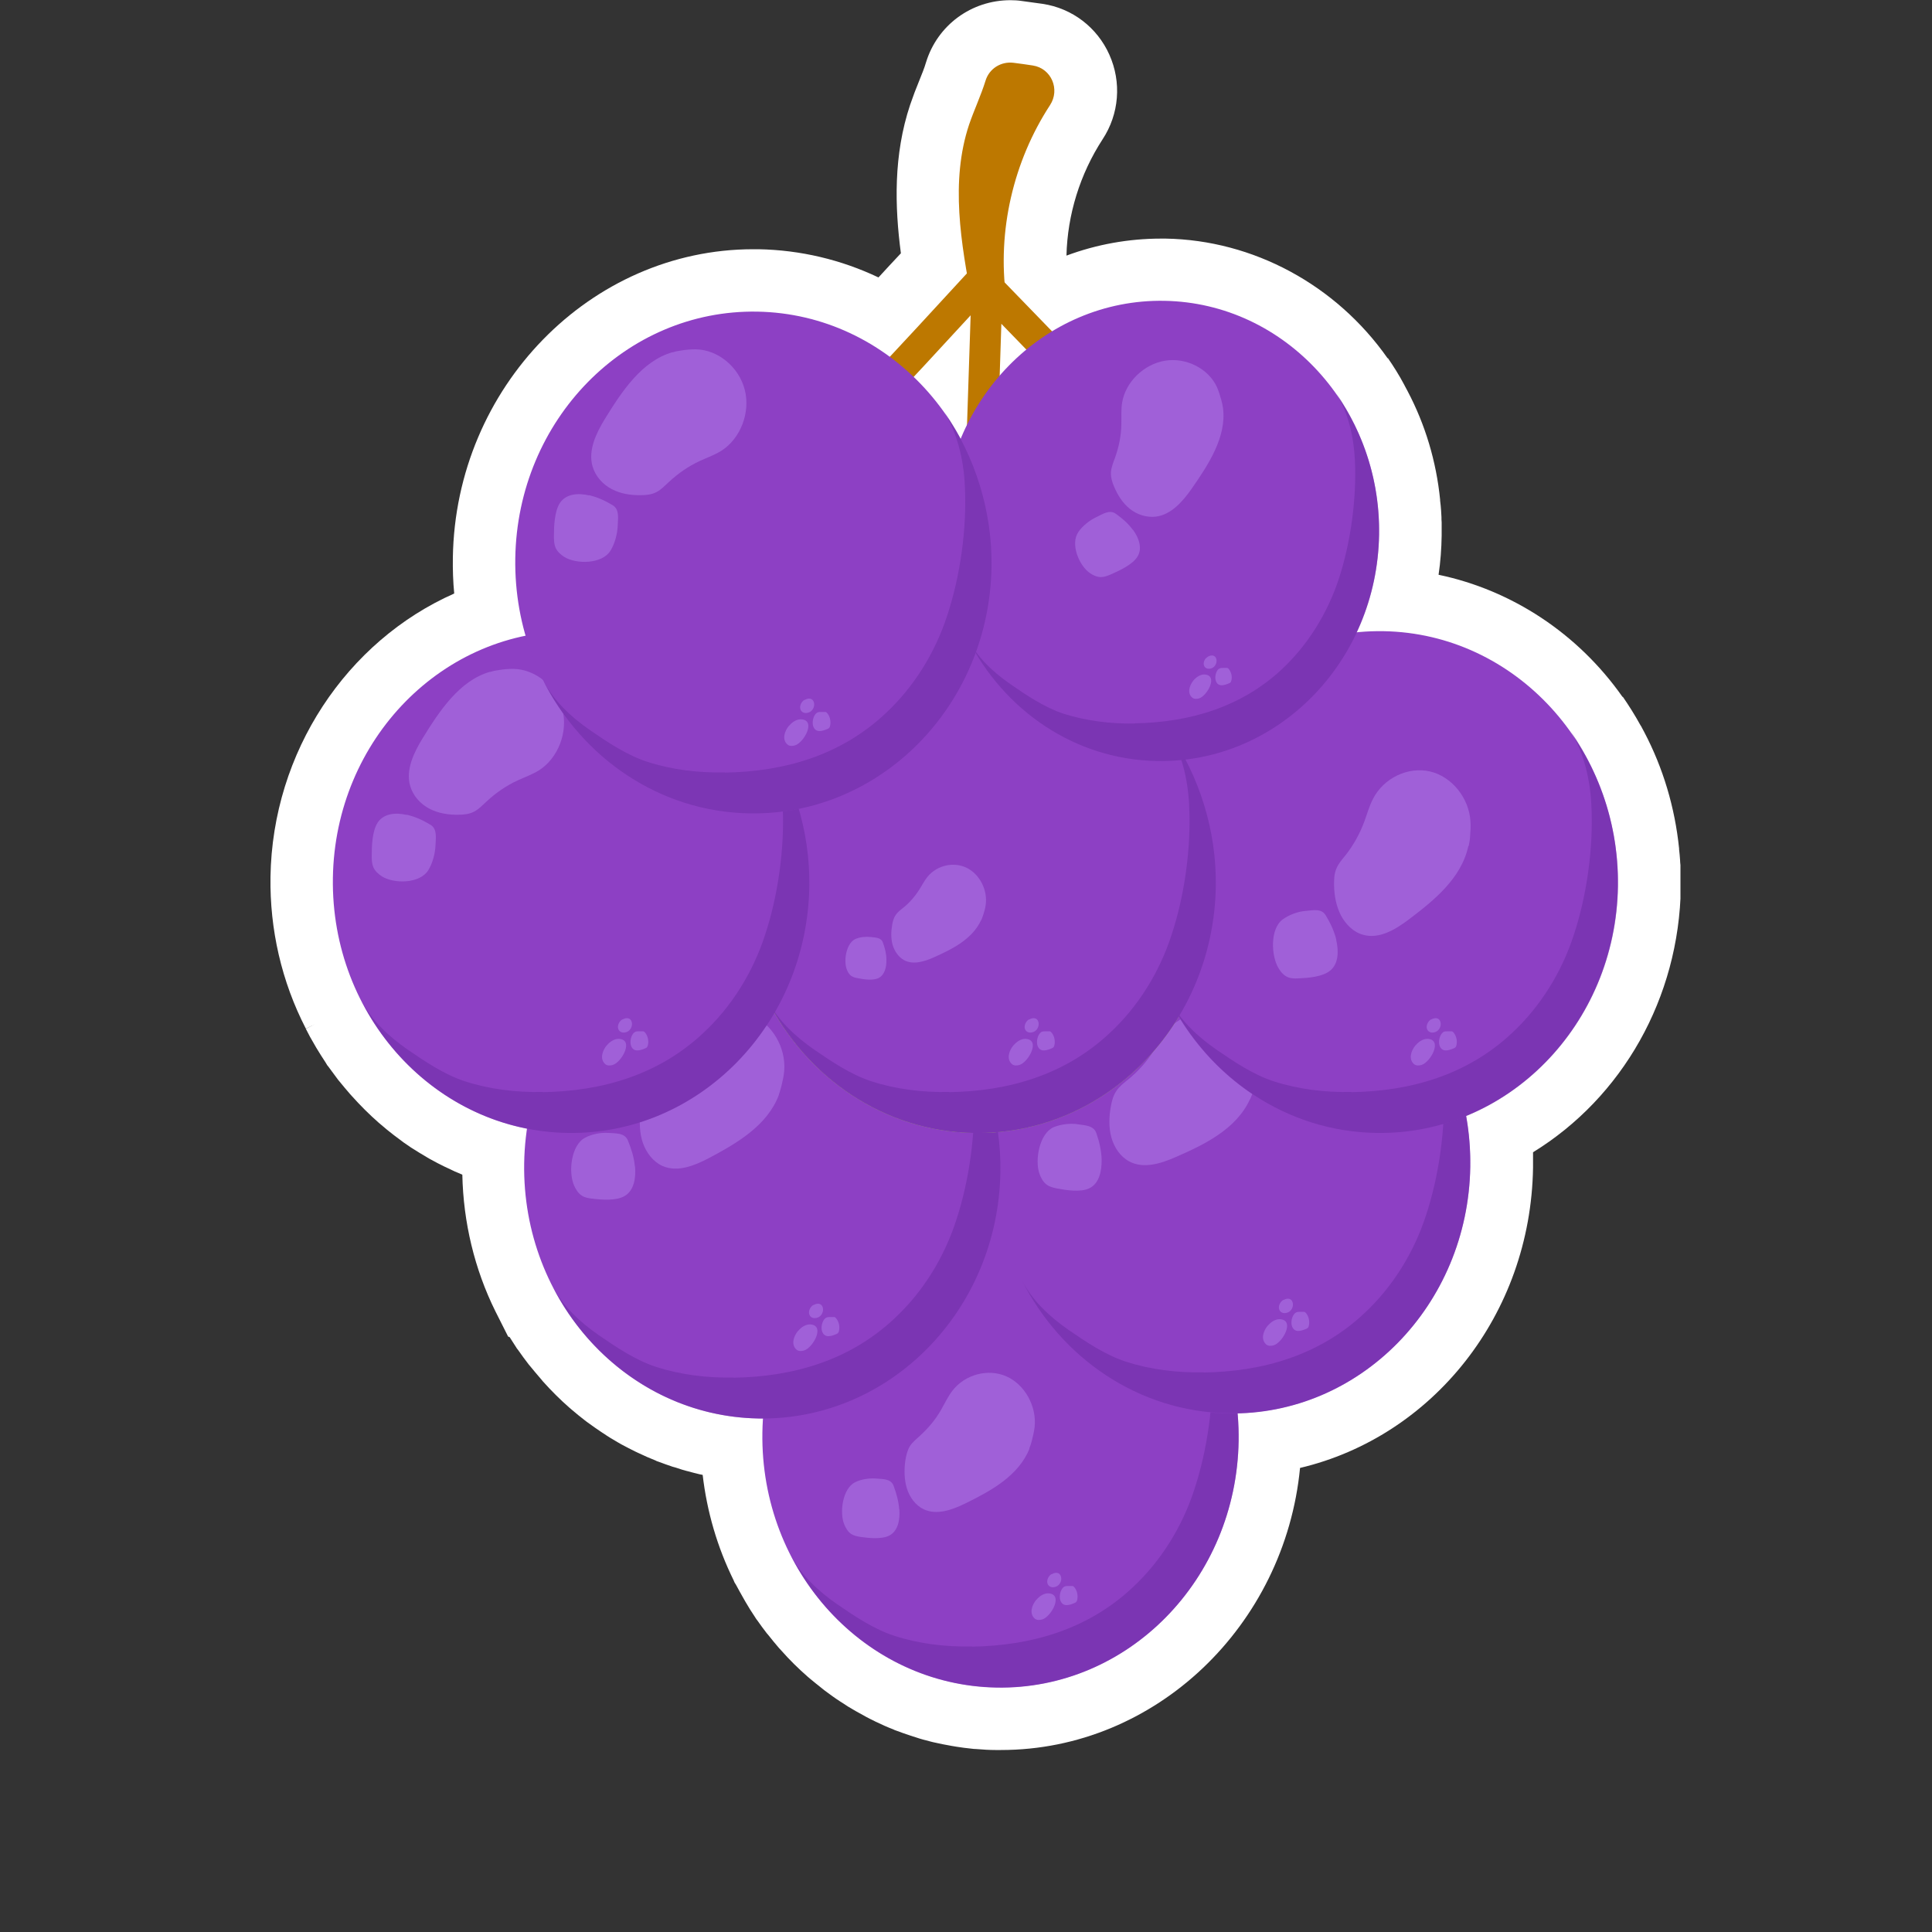 <svg width="100" height="100" viewBox="0 0 100 100" fill="none" xmlns="http://www.w3.org/2000/svg">
<rect x="0" y="0" width="100" height="100" fill="#333333" stroke="none"/>
<g clip-path="url(#clip0_2115_7223)">
<path d="M51.52 90.58C51.21 90.58 50.89 90.56 50.53 90.53C50.45 90.53 50.36 90.52 50.28 90.51C50 90.48 49.75 90.45 49.51 90.41C49.51 90.41 49.33 90.38 49.27 90.37C48.93 90.31 48.62 90.25 48.32 90.18C48.26 90.17 48.21 90.15 48.16 90.14C47.92 90.08 47.65 90.01 47.39 89.92C47.3 89.89 47.22 89.87 47.14 89.84C46.89 89.76 46.64 89.67 46.4 89.58C46.34 89.56 46.28 89.54 46.23 89.51C45.94 89.4 45.65 89.27 45.36 89.13C45.31 89.11 45.26 89.08 45.22 89.06C44.96 88.94 44.73 88.81 44.5 88.68L44.3 88.57C44.03 88.42 43.79 88.27 43.57 88.12L43.49 88.07C43.24 87.91 42.98 87.72 42.71 87.52L42.57 87.41C42.36 87.24 42.14 87.07 41.94 86.9L41.81 86.79C41.33 86.37 40.86 85.91 40.43 85.42L40.31 85.29C40.13 85.08 39.94 84.85 39.76 84.62L39.69 84.54C39.52 84.32 39.35 84.09 39.19 83.86L39.15 83.81L39.06 83.67C38.9 83.43 38.74 83.18 38.58 82.9L38.5 82.76C38.35 82.5 38.22 82.26 38.09 82.02L38.02 81.91L37.97 81.79C37.13 80.09 36.59 78.24 36.37 76.34C36.25 76.32 36.13 76.29 36.02 76.26C35.96 76.25 35.91 76.23 35.86 76.22C35.62 76.16 35.35 76.09 35.09 76C35 75.97 34.91 75.94 34.82 75.92C34.58 75.84 34.33 75.75 34.09 75.66C34.02 75.64 33.97 75.62 33.92 75.59C33.64 75.48 33.34 75.35 33.05 75.21L32.9 75.14C32.65 75.02 32.41 74.89 32.18 74.77C32.11 74.73 32.04 74.69 31.97 74.65C31.71 74.5 31.46 74.35 31.23 74.19L31.18 74.16C30.92 73.99 30.66 73.8 30.38 73.6L30.25 73.5C30.03 73.33 29.82 73.16 29.61 72.98L29.47 72.86C29 72.45 28.53 71.98 28.1 71.5L28.01 71.39C27.8 71.15 27.61 70.92 27.43 70.7L27.37 70.63C27.18 70.38 26.99 70.13 26.82 69.88L26.75 69.79L26.7 69.71C26.6 69.55 26.49 69.39 26.38 69.21L26.3 69.18L25.64 67.87C24.56 65.69 23.98 63.26 23.93 60.8C23.68 60.7 23.41 60.58 23.15 60.45C23.1 60.43 23.05 60.4 23 60.38C22.75 60.26 22.52 60.14 22.29 60.01C22.29 60.01 22.14 59.93 22.08 59.89C21.83 59.74 21.59 59.6 21.36 59.45L21.28 59.4C21.02 59.23 20.77 59.05 20.5 58.84L20.38 58.75C20.14 58.57 19.93 58.39 19.73 58.22L19.6 58.11C19.11 57.68 18.65 57.22 18.22 56.74L18.12 56.63C17.92 56.4 17.73 56.17 17.55 55.95L17.5 55.89C17.32 55.65 17.15 55.42 16.99 55.2L16.94 55.14L16.85 54.99C16.69 54.75 16.54 54.51 16.37 54.23L16.29 54.09C16.12 53.81 15.97 53.53 15.83 53.25L16.3 53.01L15.83 53.24C14.57 50.8 13.96 48.1 14 45.39C14.1 38.91 17.95 33.18 23.51 30.72C23.45 30.1 23.43 29.48 23.44 28.85C23.58 20.05 30.56 12.9 38.99 12.9C39.08 12.9 39.17 12.9 39.26 12.9C41.43 12.94 43.53 13.44 45.47 14.36C45.84 13.96 46.22 13.54 46.63 13.11C46.31 10.69 46.24 8.02 47.11 5.42C47.26 4.98 47.42 4.56 47.57 4.2C47.71 3.85 47.85 3.51 47.93 3.23C48.52 1.3 50.28 0.01 52.3 0.01C52.49 0.01 52.69 0.02 52.88 0.05C53.24 0.1 53.6 0.15 53.97 0.2C55.5 0.43 56.79 1.42 57.42 2.83C58.06 4.26 57.93 5.9 57.07 7.21C55.9 9.01 55.25 11.11 55.2 13.23C56.76 12.65 58.42 12.35 60.09 12.35C60.17 12.35 60.26 12.35 60.34 12.35C64.87 12.43 69.15 14.74 71.82 18.54H71.84C72.13 18.96 72.42 19.42 72.68 19.91L72.71 19.97C72.76 20.06 72.81 20.16 72.86 20.25C73.77 21.98 74.34 23.87 74.54 25.86V25.91C74.56 26.08 74.58 26.24 74.59 26.41C74.59 26.48 74.61 26.76 74.61 26.76C74.61 26.85 74.61 26.95 74.62 27.04C74.62 27.26 74.62 27.49 74.62 27.72C74.61 28.4 74.56 29.08 74.46 29.75C78.24 30.54 81.67 32.78 83.98 36.07H84C84.31 36.52 84.62 37.01 84.9 37.52L84.95 37.6C85 37.7 85.06 37.8 85.11 37.9C86.08 39.75 86.69 41.78 86.91 43.92V43.97C86.93 44.15 86.95 44.33 86.96 44.51C86.96 44.59 86.97 44.68 86.98 44.78V44.89C86.99 44.99 87 45.1 87 45.2C87 45.44 87 45.68 87 45.93C86.91 51.66 83.97 56.8 79.35 59.64C79.35 59.66 79.35 59.69 79.35 59.71C79.35 59.95 79.35 60.19 79.35 60.44C79.23 68.06 74.14 74.36 67.29 75.98C66.5 84.15 59.81 90.58 51.81 90.58C51.81 90.58 51.63 90.58 51.54 90.58H51.52Z" fill="white"/>
<path d="M57.42 20.21L51.73 14.34C51.65 14.21 51.54 14.11 51.41 14.02C51.26 13.9 51.08 13.84 50.89 13.84C50.56 13.81 50.24 13.94 50.01 14.19C46.35 18.18 43.78 20.92 43.47 21.18L44.47 22.45C44.76 22.23 46.7 20.17 50.24 16.32L49.82 29.08L51.43 29.13L51.83 16.76L56.24 21.31C56.4 21.47 56.61 21.56 56.82 21.56C57.03 21.56 57.22 21.48 57.38 21.33C57.7 21.02 57.71 20.51 57.4 20.19L57.42 20.21Z" fill="#BD7800"/>
<path d="M39.461 74.15C39.351 81.32 44.771 87.23 51.581 87.35C58.391 87.47 64.001 81.75 64.111 74.58C64.221 67.41 58.801 61.5 51.991 61.38C45.181 61.26 39.571 66.98 39.461 74.15Z" fill="#8D40C4"/>
<path opacity="0.5" d="M50.311 85.23C53.371 85.18 56.301 84.35 58.631 82.16C60.091 80.8 61.191 79.03 61.821 77.09C62.501 75.03 62.841 72.57 62.731 70.39C62.671 69.05 62.351 67.71 61.681 66.58C63.271 68.9 64.151 71.7 64.111 74.57C64.001 81.74 58.391 87.46 51.581 87.34C46.931 87.26 42.921 84.47 40.891 80.43C41.441 81.52 42.351 82.35 43.311 83.02C44.241 83.66 45.241 84.33 46.291 84.67C47.561 85.08 48.941 85.25 50.311 85.22V85.23Z" fill="#6B2BA3"/>
<path d="M53.291 74.97C52.721 76.4 51.261 77.18 49.961 77.82C49.281 78.15 48.491 78.44 47.811 78.12C47.391 77.92 47.081 77.5 46.941 77.04C46.801 76.58 46.791 76.08 46.861 75.6C46.901 75.34 46.961 75.08 47.091 74.86C47.231 74.64 47.431 74.49 47.611 74.32C48.041 73.93 48.421 73.48 48.711 72.97C48.901 72.64 49.061 72.29 49.291 71.99C49.941 71.14 51.141 70.82 52.091 71.24C53.041 71.66 53.671 72.79 53.551 73.87C53.521 74.1 53.471 74.33 53.411 74.56C53.371 74.71 53.331 74.85 53.271 74.98L53.291 74.97Z" fill="#A060D8"/>
<path d="M46.541 78.11C46.511 77.69 46.391 77.28 46.251 76.9C46.111 76.53 45.691 76.56 45.361 76.53C45.011 76.5 44.581 76.56 44.261 76.72C43.611 77.04 43.441 78.29 43.7 78.91C43.781 79.1 43.891 79.29 44.06 79.4C44.2 79.49 44.361 79.52 44.531 79.55C44.961 79.61 45.651 79.69 46.05 79.47C46.48 79.23 46.59 78.67 46.55 78.12L46.541 78.11Z" fill="#A060D8"/>
<path d="M53.641 82.8C53.391 83.1 53.271 83.53 53.561 83.78C53.671 83.87 53.821 83.86 53.951 83.82C54.411 83.68 55.071 82.5 54.251 82.47C54.041 82.47 53.811 82.6 53.641 82.81V82.8Z" fill="#A060D8"/>
<path d="M55.061 82.14C54.881 82.28 54.811 82.62 54.881 82.83C55.011 83.2 55.361 83.08 55.621 82.97C55.651 82.96 55.681 82.94 55.701 82.92C55.741 82.88 55.751 82.83 55.761 82.78C55.801 82.57 55.751 82.34 55.621 82.17C55.591 82.14 55.561 82.1 55.521 82.09C55.501 82.09 55.471 82.09 55.451 82.09C55.401 82.09 55.351 82.09 55.301 82.09C55.221 82.09 55.141 82.09 55.081 82.13C55.081 82.13 55.061 82.14 55.051 82.15L55.061 82.14Z" fill="#A060D8"/>
<path d="M54.441 81.469C54.38 81.499 54.34 81.539 54.3 81.589C54.06 81.929 54.3 82.269 54.67 82.119C54.85 82.049 54.971 81.819 54.92 81.619C54.861 81.369 54.62 81.369 54.441 81.479V81.469Z" fill="#A060D8"/>
<path d="M51.451 59.96C51.341 67.13 56.761 73.04 63.571 73.16C70.381 73.28 75.991 67.56 76.101 60.39C76.211 53.22 70.791 47.31 63.981 47.19C57.171 47.07 51.561 52.79 51.451 59.96Z" fill="#8D40C4"/>
<path opacity="0.5" d="M62.301 71.041C65.361 70.991 68.291 70.161 70.621 67.971C72.081 66.611 73.181 64.841 73.811 62.901C74.491 60.841 74.831 58.381 74.721 56.201C74.661 54.861 74.341 53.521 73.671 52.391C75.261 54.711 76.141 57.511 76.101 60.381C75.991 67.551 70.381 73.271 63.571 73.151C58.921 73.071 54.911 70.281 52.881 66.241C53.431 67.331 54.341 68.161 55.301 68.831C56.231 69.471 57.231 70.141 58.281 70.481C59.551 70.891 60.931 71.061 62.301 71.031V71.041Z" fill="#6B2BA3"/>
<path d="M64.701 56.891C63.991 58.451 62.321 59.251 60.851 59.891C60.081 60.231 59.181 60.511 58.441 60.111C57.981 59.861 57.661 59.381 57.521 58.861C57.381 58.341 57.401 57.781 57.501 57.251C57.551 56.961 57.631 56.681 57.801 56.441C57.961 56.211 58.191 56.041 58.411 55.861C58.911 55.451 59.351 54.961 59.701 54.411C59.931 54.051 60.131 53.671 60.401 53.351C61.161 52.441 62.521 52.141 63.561 52.661C64.601 53.181 65.251 54.471 65.071 55.671C65.031 55.931 64.961 56.181 64.881 56.431C64.831 56.591 64.771 56.751 64.711 56.891H64.701Z" fill="#A060D8"/>
<path d="M57.021 60.031C57.011 59.561 56.901 59.101 56.751 58.661C56.611 58.241 56.141 58.251 55.781 58.191C55.391 58.131 54.911 58.191 54.541 58.341C53.801 58.661 53.551 60.041 53.801 60.751C53.881 60.971 53.991 61.181 54.181 61.321C54.331 61.431 54.511 61.471 54.691 61.511C55.171 61.601 55.931 61.731 56.391 61.501C56.881 61.261 57.031 60.641 57.021 60.021V60.031Z" fill="#A060D8"/>
<path d="M65.621 68.61C65.371 68.91 65.251 69.34 65.541 69.59C65.651 69.68 65.801 69.67 65.931 69.63C66.391 69.49 67.051 68.31 66.231 68.28C66.021 68.28 65.791 68.41 65.621 68.62V68.61Z" fill="#A060D8"/>
<path d="M67.052 67.95C66.871 68.09 66.802 68.43 66.871 68.64C67.001 69.01 67.352 68.89 67.612 68.78C67.641 68.77 67.671 68.75 67.692 68.73C67.731 68.69 67.742 68.64 67.751 68.59C67.791 68.38 67.742 68.15 67.612 67.98C67.582 67.95 67.552 67.91 67.511 67.9C67.492 67.9 67.462 67.9 67.442 67.9H67.291C67.212 67.9 67.132 67.9 67.072 67.94C67.072 67.94 67.052 67.95 67.041 67.96L67.052 67.95Z" fill="#A060D8"/>
<path d="M66.432 67.28C66.372 67.31 66.332 67.35 66.292 67.4C66.052 67.74 66.292 68.08 66.662 67.93C66.842 67.86 66.962 67.63 66.912 67.43C66.852 67.18 66.612 67.18 66.432 67.29V67.28Z" fill="#A060D8"/>
<path d="M27.131 60.22C27.021 67.39 32.441 73.3 39.251 73.42C46.061 73.54 51.671 67.82 51.781 60.65C51.891 53.48 46.471 47.57 39.661 47.45C32.851 47.33 27.241 53.05 27.131 60.22Z" fill="#8D40C4"/>
<path opacity="0.5" d="M37.98 71.31C41.041 71.26 43.971 70.43 46.3 68.24C47.761 66.88 48.861 65.11 49.49 63.17C50.17 61.11 50.511 58.65 50.401 56.47C50.34 55.13 50.02 53.79 49.35 52.66C50.941 54.98 51.821 57.78 51.781 60.65C51.67 67.82 46.06 73.54 39.251 73.42C34.6 73.34 30.59 70.55 28.561 66.51C29.11 67.6 30.02 68.43 30.98 69.1C31.91 69.74 32.91 70.41 33.961 70.75C35.23 71.16 36.611 71.33 37.98 71.3V71.31Z" fill="#6B2BA3"/>
<path d="M40.32 56.66C39.72 58.27 38.11 59.19 36.68 59.95C35.93 60.34 35.06 60.69 34.29 60.35C33.82 60.14 33.46 59.68 33.28 59.17C33.1 58.66 33.09 58.1 33.15 57.56C33.18 57.27 33.24 56.98 33.39 56.73C33.54 56.49 33.76 56.3 33.96 56.11C34.43 55.67 34.84 55.14 35.15 54.57C35.36 54.2 35.53 53.8 35.77 53.46C36.47 52.49 37.8 52.1 38.88 52.54C39.96 52.98 40.69 54.22 40.59 55.43C40.57 55.69 40.51 55.95 40.45 56.2C40.41 56.36 40.36 56.52 40.31 56.67L40.32 56.66Z" fill="#A060D8"/>
<path d="M32.86 60.37C32.82 59.9 32.67 59.45 32.5 59.03C32.33 58.62 31.86 58.67 31.5 58.64C31.11 58.61 30.63 58.7 30.28 58.89C29.56 59.27 29.41 60.66 29.71 61.35C29.8 61.56 29.93 61.77 30.12 61.89C30.28 61.99 30.46 62.02 30.64 62.04C31.13 62.1 31.89 62.17 32.34 61.9C32.81 61.62 32.92 60.99 32.87 60.38L32.86 60.37Z" fill="#A060D8"/>
<path d="M41.311 68.88C41.061 69.18 40.941 69.61 41.231 69.86C41.341 69.95 41.491 69.94 41.621 69.9C42.081 69.76 42.741 68.58 41.921 68.55C41.711 68.55 41.481 68.68 41.311 68.89V68.88Z" fill="#A060D8"/>
<path d="M42.731 68.22C42.551 68.36 42.481 68.7 42.551 68.91C42.681 69.28 43.031 69.16 43.291 69.05C43.321 69.04 43.351 69.02 43.371 69C43.411 68.96 43.421 68.91 43.431 68.86C43.471 68.65 43.421 68.42 43.291 68.25C43.261 68.22 43.231 68.18 43.191 68.17C43.171 68.17 43.141 68.17 43.121 68.17C43.071 68.17 43.021 68.17 42.971 68.17C42.891 68.17 42.811 68.17 42.751 68.21C42.751 68.21 42.731 68.22 42.721 68.23L42.731 68.22Z" fill="#A060D8"/>
<path d="M42.11 67.54C42.05 67.57 42.01 67.61 41.97 67.66C41.73 68 41.97 68.34 42.34 68.19C42.52 68.12 42.64 67.89 42.59 67.69C42.53 67.44 42.29 67.44 42.11 67.55V67.54Z" fill="#A060D8"/>
<path d="M38.28 45.44C38.17 52.61 43.59 58.52 50.4 58.64C57.21 58.76 62.82 53.04 62.93 45.87C63.04 38.7 57.62 32.79 50.81 32.67C44 32.55 38.39 38.27 38.28 45.44Z" fill="#B9ED48"/>
<path opacity="0.5" d="M49.13 56.53C52.19 56.48 55.12 55.65 57.45 53.46C58.91 52.1 60.01 50.33 60.64 48.39C61.32 46.33 61.66 43.87 61.55 41.69C61.49 40.35 61.17 39.01 60.5 37.88C62.09 40.2 62.97 43 62.93 45.87C62.82 53.04 57.21 58.76 50.4 58.64C45.75 58.56 41.74 55.77 39.71 51.73C40.26 52.82 41.17 53.65 42.13 54.32C43.06 54.96 44.06 55.63 45.11 55.97C46.38 56.38 47.76 56.55 49.13 56.52V56.53Z" fill="#6B2BA3"/>
<path d="M53.22 47.14C52.82 48.82 51.33 49.94 50 50.88C49.31 51.37 48.48 51.83 47.67 51.59C47.17 51.44 46.77 51.04 46.53 50.55C46.29 50.07 46.21 49.51 46.21 48.97C46.21 48.68 46.23 48.38 46.35 48.11C46.47 47.85 46.66 47.64 46.84 47.42C47.25 46.92 47.59 46.35 47.84 45.73C48 45.33 48.12 44.92 48.33 44.54C48.91 43.49 50.18 42.92 51.31 43.21C52.43 43.5 53.3 44.64 53.35 45.85C53.35 46.11 53.33 46.37 53.31 46.63C53.29 46.8 53.26 46.96 53.23 47.12L53.22 47.14Z" fill="#A060D8"/>
<path d="M46.27 51.81C46.17 51.35 45.98 50.92 45.75 50.52C45.54 50.14 45.07 50.24 44.71 50.27C44.32 50.29 43.86 50.44 43.52 50.68C42.85 51.15 42.87 52.55 43.25 53.2C43.37 53.4 43.52 53.58 43.72 53.68C43.89 53.76 44.08 53.76 44.26 53.76C44.75 53.76 45.52 53.72 45.93 53.4C46.36 53.06 46.4 52.42 46.27 51.82V51.81Z" fill="#A060D8"/>
<path d="M52.46 54.099C52.21 54.4 52.09 54.83 52.38 55.08C52.49 55.169 52.64 55.16 52.77 55.12C53.23 54.98 53.89 53.8 53.07 53.77C52.86 53.77 52.63 53.9 52.46 54.109V54.099Z" fill="#A060D8"/>
<path d="M53.881 53.43C53.701 53.57 53.631 53.91 53.701 54.12C53.831 54.49 54.181 54.37 54.441 54.26C54.471 54.25 54.501 54.23 54.521 54.21C54.561 54.17 54.571 54.12 54.581 54.07C54.621 53.86 54.571 53.63 54.441 53.46C54.411 53.43 54.381 53.39 54.341 53.38C54.321 53.38 54.291 53.38 54.271 53.38H54.121C54.041 53.38 53.961 53.38 53.891 53.42C53.891 53.42 53.871 53.43 53.861 53.44L53.881 53.43Z" fill="#A060D8"/>
<path d="M53.271 52.76C53.211 52.789 53.171 52.83 53.131 52.88C52.891 53.219 53.131 53.559 53.501 53.41C53.681 53.34 53.801 53.109 53.751 52.91C53.691 52.66 53.451 52.66 53.271 52.77V52.76Z" fill="#A060D8"/>
<path d="M59.09 45.44C58.98 52.61 64.4 58.52 71.21 58.64C78.02 58.76 83.63 53.04 83.74 45.87C83.85 38.7 78.43 32.79 71.621 32.67C64.811 32.55 59.2 38.27 59.09 45.44Z" fill="#8D40C4"/>
<path opacity="0.5" d="M69.95 56.53C73.01 56.48 75.94 55.65 78.27 53.46C79.73 52.1 80.83 50.33 81.46 48.39C82.14 46.33 82.48 43.87 82.37 41.69C82.31 40.35 81.99 39.01 81.32 37.88C82.91 40.2 83.79 43 83.75 45.87C83.64 53.04 78.03 58.76 71.22 58.64C66.57 58.56 62.56 55.77 60.53 51.73C61.08 52.82 61.99 53.65 62.95 54.32C63.88 54.96 64.88 55.63 65.93 55.97C67.2 56.38 68.58 56.55 69.95 56.52V56.53Z" fill="#6B2BA3"/>
<path d="M76.001 43.789C75.641 45.48 74.181 46.639 72.881 47.62C72.201 48.13 71.381 48.609 70.571 48.389C70.071 48.26 69.661 47.859 69.411 47.389C69.161 46.91 69.061 46.359 69.051 45.819C69.051 45.529 69.051 45.23 69.171 44.959C69.281 44.69 69.471 44.48 69.651 44.26C70.051 43.749 70.381 43.16 70.611 42.539C70.761 42.139 70.871 41.719 71.071 41.34C71.621 40.27 72.881 39.669 74.011 39.929C75.141 40.19 76.041 41.3 76.111 42.52C76.131 42.779 76.111 43.039 76.091 43.3C76.081 43.469 76.051 43.63 76.021 43.789H76.001Z" fill="#A060D8"/>
<path d="M69.17 48.65C69.06 48.2 68.86 47.77 68.62 47.38C68.4 47 67.94 47.12 67.57 47.15C67.18 47.18 66.72 47.35 66.39 47.59C65.73 48.08 65.79 49.48 66.18 50.12C66.3 50.32 66.46 50.5 66.66 50.58C66.83 50.65 67.02 50.65 67.2 50.64C67.69 50.62 68.45 50.57 68.86 50.23C69.28 49.88 69.3 49.24 69.16 48.64L69.17 48.65Z" fill="#A060D8"/>
<path d="M73.271 54.099C73.021 54.4 72.901 54.83 73.191 55.08C73.301 55.169 73.451 55.16 73.581 55.12C74.041 54.98 74.701 53.8 73.881 53.77C73.671 53.77 73.441 53.9 73.271 54.109V54.099Z" fill="#A060D8"/>
<path d="M74.691 53.43C74.511 53.57 74.441 53.91 74.511 54.12C74.641 54.49 74.991 54.37 75.251 54.26C75.281 54.25 75.311 54.23 75.331 54.21C75.371 54.17 75.381 54.12 75.391 54.07C75.431 53.86 75.381 53.63 75.251 53.46C75.221 53.43 75.191 53.39 75.151 53.38C75.131 53.38 75.101 53.38 75.081 53.38H74.931C74.851 53.38 74.771 53.38 74.701 53.42C74.701 53.42 74.681 53.43 74.671 53.44L74.691 53.43Z" fill="#A060D8"/>
<path d="M74.081 52.76C74.021 52.789 73.981 52.83 73.941 52.88C73.701 53.219 73.941 53.559 74.311 53.41C74.491 53.34 74.611 53.109 74.561 52.91C74.501 52.66 74.261 52.66 74.081 52.77V52.76Z" fill="#A060D8"/>
<path d="M38.28 45.44C38.17 52.61 43.59 58.52 50.4 58.64C57.21 58.76 62.82 53.04 62.93 45.87C63.04 38.7 57.62 32.79 50.81 32.67C44 32.55 38.39 38.27 38.28 45.44Z" fill="#8D40C4"/>
<path opacity="0.5" d="M49.13 56.53C52.19 56.48 55.12 55.65 57.45 53.46C58.91 52.1 60.01 50.33 60.64 48.39C61.32 46.33 61.66 43.87 61.55 41.69C61.49 40.35 61.17 39.01 60.5 37.88C62.09 40.2 62.97 43 62.93 45.87C62.82 53.04 57.21 58.76 50.4 58.64C45.75 58.56 41.74 55.77 39.71 51.73C40.26 52.82 41.17 53.65 42.13 54.32C43.06 54.96 44.06 55.63 45.11 55.97C46.38 56.38 47.76 56.55 49.13 56.52V56.53Z" fill="#6B2BA3"/>
<path d="M50.789 47.61C50.339 48.61 49.279 49.13 48.339 49.55C47.849 49.77 47.269 49.95 46.799 49.7C46.509 49.54 46.299 49.24 46.199 48.9C46.109 48.57 46.119 48.21 46.179 47.87C46.209 47.69 46.259 47.5 46.369 47.35C46.469 47.2 46.619 47.09 46.759 46.98C47.079 46.72 47.359 46.4 47.579 46.05C47.729 45.82 47.849 45.57 48.019 45.37C48.509 44.78 49.369 44.59 50.039 44.92C50.709 45.25 51.129 46.07 51.019 46.84C50.999 47.01 50.949 47.17 50.899 47.33C50.869 47.43 50.829 47.53 50.789 47.63V47.61Z" fill="#A060D8"/>
<path d="M45.88 49.66C45.88 49.36 45.8 49.07 45.7 48.79C45.61 48.52 45.31 48.53 45.07 48.5C44.82 48.47 44.51 48.5 44.28 48.6C43.81 48.81 43.66 49.69 43.82 50.15C43.87 50.29 43.94 50.43 44.06 50.51C44.16 50.58 44.27 50.61 44.39 50.63C44.7 50.69 45.18 50.77 45.48 50.62C45.79 50.46 45.89 50.06 45.88 49.67V49.66Z" fill="#A060D8"/>
<path d="M52.46 54.099C52.21 54.4 52.09 54.83 52.38 55.08C52.49 55.169 52.64 55.16 52.77 55.12C53.23 54.98 53.89 53.8 53.07 53.77C52.86 53.77 52.63 53.9 52.46 54.109V54.099Z" fill="#A060D8"/>
<path d="M53.881 53.43C53.701 53.57 53.631 53.91 53.701 54.12C53.831 54.49 54.181 54.37 54.441 54.26C54.471 54.25 54.501 54.23 54.521 54.21C54.561 54.17 54.571 54.12 54.581 54.07C54.621 53.86 54.571 53.63 54.441 53.46C54.411 53.43 54.381 53.39 54.341 53.38C54.321 53.38 54.291 53.38 54.271 53.38H54.121C54.041 53.38 53.961 53.38 53.891 53.42C53.891 53.42 53.871 53.43 53.861 53.44L53.881 53.43Z" fill="#A060D8"/>
<path d="M53.271 52.76C53.211 52.789 53.171 52.83 53.131 52.88C52.891 53.219 53.131 53.559 53.501 53.41C53.681 53.34 53.801 53.109 53.751 52.91C53.691 52.66 53.451 52.66 53.271 52.77V52.76Z" fill="#A060D8"/>
<path d="M17.23 45.44C17.12 52.61 22.54 58.52 29.35 58.64C36.16 58.76 41.77 53.04 41.88 45.87C41.99 38.7 36.57 32.79 29.76 32.67C22.95 32.55 17.34 38.27 17.23 45.44Z" fill="#8D40C4"/>
<path opacity="0.5" d="M28.09 56.53C31.15 56.48 34.08 55.65 36.41 53.46C37.87 52.1 38.97 50.33 39.6 48.39C40.28 46.33 40.62 43.87 40.51 41.69C40.45 40.35 40.13 39.01 39.46 37.88C41.05 40.2 41.93 43 41.89 45.87C41.78 53.04 36.17 58.76 29.36 58.64C24.71 58.56 20.7 55.77 18.67 51.73C19.22 52.82 20.13 53.65 21.09 54.32C22.02 54.96 23.02 55.63 24.07 55.97C25.34 56.38 26.72 56.55 28.09 56.52V56.53Z" fill="#6B2BA3"/>
<path d="M25.37 34.77C23.78 35.22 22.74 36.81 21.87 38.22C21.42 38.96 20.99 39.84 21.23 40.68C21.38 41.2 21.77 41.62 22.23 41.86C22.69 42.1 23.22 42.18 23.73 42.17C24.01 42.17 24.29 42.14 24.54 42.01C24.79 41.88 24.98 41.67 25.19 41.48C25.66 41.04 26.2 40.67 26.78 40.4C27.15 40.23 27.55 40.09 27.9 39.87C28.89 39.24 29.41 37.89 29.11 36.72C28.81 35.54 27.73 34.64 26.57 34.62C26.32 34.62 26.07 34.64 25.83 34.68C25.67 34.7 25.52 34.73 25.37 34.78V34.77Z" fill="#A060D8"/>
<path d="M21.05 42.169C21.49 42.269 21.9 42.459 22.28 42.689C22.65 42.909 22.55 43.399 22.54 43.779C22.52 44.189 22.39 44.679 22.17 45.039C21.73 45.749 20.4 45.749 19.78 45.369C19.59 45.249 19.41 45.089 19.32 44.879C19.25 44.699 19.24 44.509 19.24 44.319C19.24 43.809 19.26 42.999 19.56 42.559C19.88 42.099 20.48 42.049 21.05 42.179V42.169Z" fill="#A060D8"/>
<path d="M31.41 54.099C31.16 54.4 31.04 54.83 31.33 55.08C31.43 55.169 31.59 55.16 31.72 55.12C32.18 54.98 32.84 53.8 32.02 53.77C31.81 53.77 31.58 53.9 31.41 54.109V54.099Z" fill="#A060D8"/>
<path d="M32.84 53.43C32.66 53.57 32.59 53.91 32.66 54.12C32.791 54.49 33.141 54.37 33.401 54.26C33.431 54.25 33.461 54.23 33.48 54.21C33.52 54.17 33.531 54.12 33.541 54.07C33.581 53.86 33.531 53.63 33.401 53.46C33.37 53.43 33.34 53.39 33.3 53.38C33.281 53.38 33.251 53.38 33.23 53.38H33.081C33.001 53.38 32.92 53.38 32.861 53.42C32.861 53.42 32.84 53.43 32.831 53.44L32.84 53.43Z" fill="#A060D8"/>
<path d="M32.221 52.76C32.161 52.789 32.121 52.83 32.081 52.88C31.841 53.219 32.081 53.559 32.451 53.41C32.631 53.34 32.751 53.109 32.701 52.91C32.641 52.66 32.401 52.66 32.221 52.77V52.76Z" fill="#A060D8"/>
<path d="M48.781 27.28C48.681 33.85 53.651 39.27 59.891 39.38C66.131 39.49 71.271 34.25 71.381 27.67C71.481 21.1 66.511 15.68 60.271 15.57C54.031 15.46 48.891 20.7 48.781 27.28Z" fill="#8D40C4"/>
<path opacity="0.5" d="M58.731 37.44C61.531 37.39 64.221 36.63 66.361 34.63C67.691 33.38 68.701 31.76 69.291 29.98C69.911 28.09 70.221 25.84 70.131 23.84C70.071 22.61 69.791 21.38 69.161 20.35C70.621 22.48 71.431 25.05 71.381 27.68C71.281 34.25 66.131 39.5 59.891 39.39C55.631 39.32 51.951 36.76 50.091 33.05C50.591 34.05 51.431 34.81 52.311 35.42C53.161 36.01 54.081 36.62 55.041 36.94C56.211 37.31 57.471 37.47 58.721 37.45L58.731 37.44Z" fill="#6B2BA3"/>
<path d="M63.301 21.11C63.501 22.61 62.541 24.06 61.671 25.31C61.211 25.96 60.621 26.64 59.831 26.74C59.341 26.8 58.841 26.63 58.471 26.33C58.101 26.03 57.841 25.61 57.661 25.18C57.561 24.95 57.491 24.7 57.501 24.44C57.521 24.19 57.621 23.94 57.711 23.7C57.911 23.14 58.031 22.56 58.041 21.97C58.051 21.59 58.021 21.21 58.081 20.84C58.251 19.78 59.201 18.85 60.301 18.67C61.401 18.49 62.551 19.08 62.991 20.04C63.081 20.25 63.151 20.47 63.211 20.69C63.251 20.83 63.281 20.97 63.301 21.11Z" fill="#A060D8"/>
<path d="M58.64 27.43C58.4 27.1 58.09 26.83 57.75 26.59C57.43 26.36 57.05 26.62 56.74 26.77C56.4 26.93 56.03 27.22 55.82 27.53C55.38 28.16 55.86 29.28 56.41 29.66C56.58 29.78 56.78 29.87 56.99 29.87C57.16 29.87 57.33 29.8 57.5 29.73C57.93 29.54 58.61 29.23 58.87 28.82C59.14 28.39 58.96 27.86 58.65 27.43H58.64Z" fill="#A060D8"/>
<path d="M61.781 35.21C61.551 35.49 61.441 35.88 61.711 36.11C61.811 36.19 61.951 36.18 62.061 36.15C62.481 36.02 63.091 34.94 62.331 34.91C62.141 34.91 61.931 35.03 61.771 35.22L61.781 35.21Z" fill="#A060D8"/>
<path d="M63.091 34.61C62.931 34.74 62.861 35.05 62.931 35.24C63.051 35.58 63.371 35.47 63.611 35.37C63.641 35.36 63.661 35.35 63.681 35.33C63.711 35.3 63.731 35.25 63.741 35.2C63.781 35.01 63.731 34.8 63.611 34.64C63.591 34.61 63.561 34.58 63.521 34.57C63.501 34.57 63.481 34.57 63.451 34.57C63.411 34.57 63.361 34.57 63.321 34.57C63.251 34.57 63.171 34.57 63.111 34.61C63.111 34.61 63.091 34.62 63.091 34.63V34.61Z" fill="#A060D8"/>
<path d="M62.521 33.99C62.471 34.02 62.431 34.06 62.391 34.1C62.171 34.41 62.391 34.72 62.731 34.58C62.901 34.51 63.001 34.3 62.961 34.12C62.901 33.89 62.681 33.89 62.521 33.99Z" fill="#A060D8"/>
<path d="M26.671 28.9C26.561 36.07 31.981 41.98 38.791 42.1C45.601 42.22 51.211 36.5 51.321 29.33C51.431 22.16 46.011 16.25 39.201 16.13C32.391 16.01 26.781 21.73 26.671 28.9Z" fill="#8D40C4"/>
<g opacity="0.5">
<path d="M37.521 39.99C40.581 39.94 43.511 39.11 45.841 36.92C47.301 35.56 48.401 33.79 49.031 31.85C49.711 29.79 50.051 27.33 49.941 25.15C49.881 23.81 49.561 22.47 48.891 21.34C50.481 23.66 51.361 26.46 51.321 29.33C51.211 36.5 45.601 42.22 38.791 42.1C34.141 42.02 30.131 39.23 28.101 35.19C28.651 36.28 29.561 37.11 30.521 37.78C31.451 38.42 32.451 39.09 33.501 39.43C34.771 39.84 36.151 40.01 37.521 39.98V39.99Z" fill="#6B2BA3"/>
</g>
<path d="M34.81 18.23C33.22 18.68 32.18 20.27 31.31 21.68C30.86 22.42 30.43 23.3 30.67 24.14C30.82 24.66 31.21 25.08 31.67 25.32C32.13 25.56 32.66 25.64 33.17 25.63C33.45 25.63 33.73 25.6 33.98 25.47C34.23 25.34 34.42 25.13 34.63 24.94C35.1 24.5 35.64 24.13 36.22 23.86C36.59 23.69 36.99 23.55 37.34 23.33C38.33 22.7 38.85 21.35 38.55 20.18C38.25 19 37.17 18.1 36.01 18.08C35.76 18.08 35.51 18.1 35.27 18.14C35.11 18.16 34.96 18.19 34.81 18.24V18.23Z" fill="#A060D8"/>
<path d="M30.481 25.629C30.921 25.729 31.331 25.919 31.711 26.149C32.081 26.369 31.981 26.859 31.971 27.239C31.951 27.649 31.821 28.139 31.601 28.499C31.161 29.209 29.831 29.209 29.211 28.829C29.021 28.709 28.841 28.549 28.751 28.339C28.681 28.159 28.671 27.969 28.671 27.779C28.671 27.269 28.691 26.459 28.991 26.019C29.311 25.559 29.911 25.509 30.481 25.639V25.629Z" fill="#A060D8"/>
<path d="M40.841 37.559C40.591 37.859 40.471 38.289 40.761 38.539C40.871 38.63 41.021 38.62 41.151 38.58C41.611 38.44 42.271 37.26 41.451 37.23C41.241 37.23 41.011 37.359 40.841 37.569V37.559Z" fill="#A060D8"/>
<path d="M42.271 36.9C42.091 37.04 42.021 37.38 42.091 37.59C42.221 37.96 42.571 37.84 42.831 37.73C42.861 37.72 42.891 37.7 42.911 37.68C42.951 37.64 42.961 37.59 42.971 37.54C43.011 37.33 42.961 37.1 42.831 36.93C42.801 36.9 42.771 36.86 42.731 36.85C42.711 36.85 42.681 36.85 42.661 36.85C42.611 36.85 42.561 36.85 42.511 36.85C42.431 36.85 42.351 36.85 42.291 36.89C42.291 36.89 42.271 36.9 42.261 36.91L42.271 36.9Z" fill="#A060D8"/>
<path d="M41.651 36.219C41.591 36.249 41.551 36.289 41.511 36.339C41.271 36.679 41.511 37.019 41.881 36.869C42.061 36.799 42.181 36.569 42.131 36.369C42.071 36.119 41.831 36.119 41.651 36.229V36.219Z" fill="#A060D8"/>
<path d="M50.32 15.65C49.74 12.6 49.18 9.39 50.16 6.45C50.42 5.69 50.77 4.95 51.01 4.18C51.2 3.55 51.81 3.17 52.46 3.25C52.79 3.29 53.13 3.34 53.46 3.39C54.42 3.54 54.88 4.63 54.35 5.44C52.45 8.35 51.61 11.96 52.08 15.41" fill="#BD7800"/>
</g>
<defs>
<clipPath id="clip0_2115_7223">
<rect width="72.98" height="90.58" fill="white" transform="translate(14)"/>
</clipPath>
</defs>
</svg>
